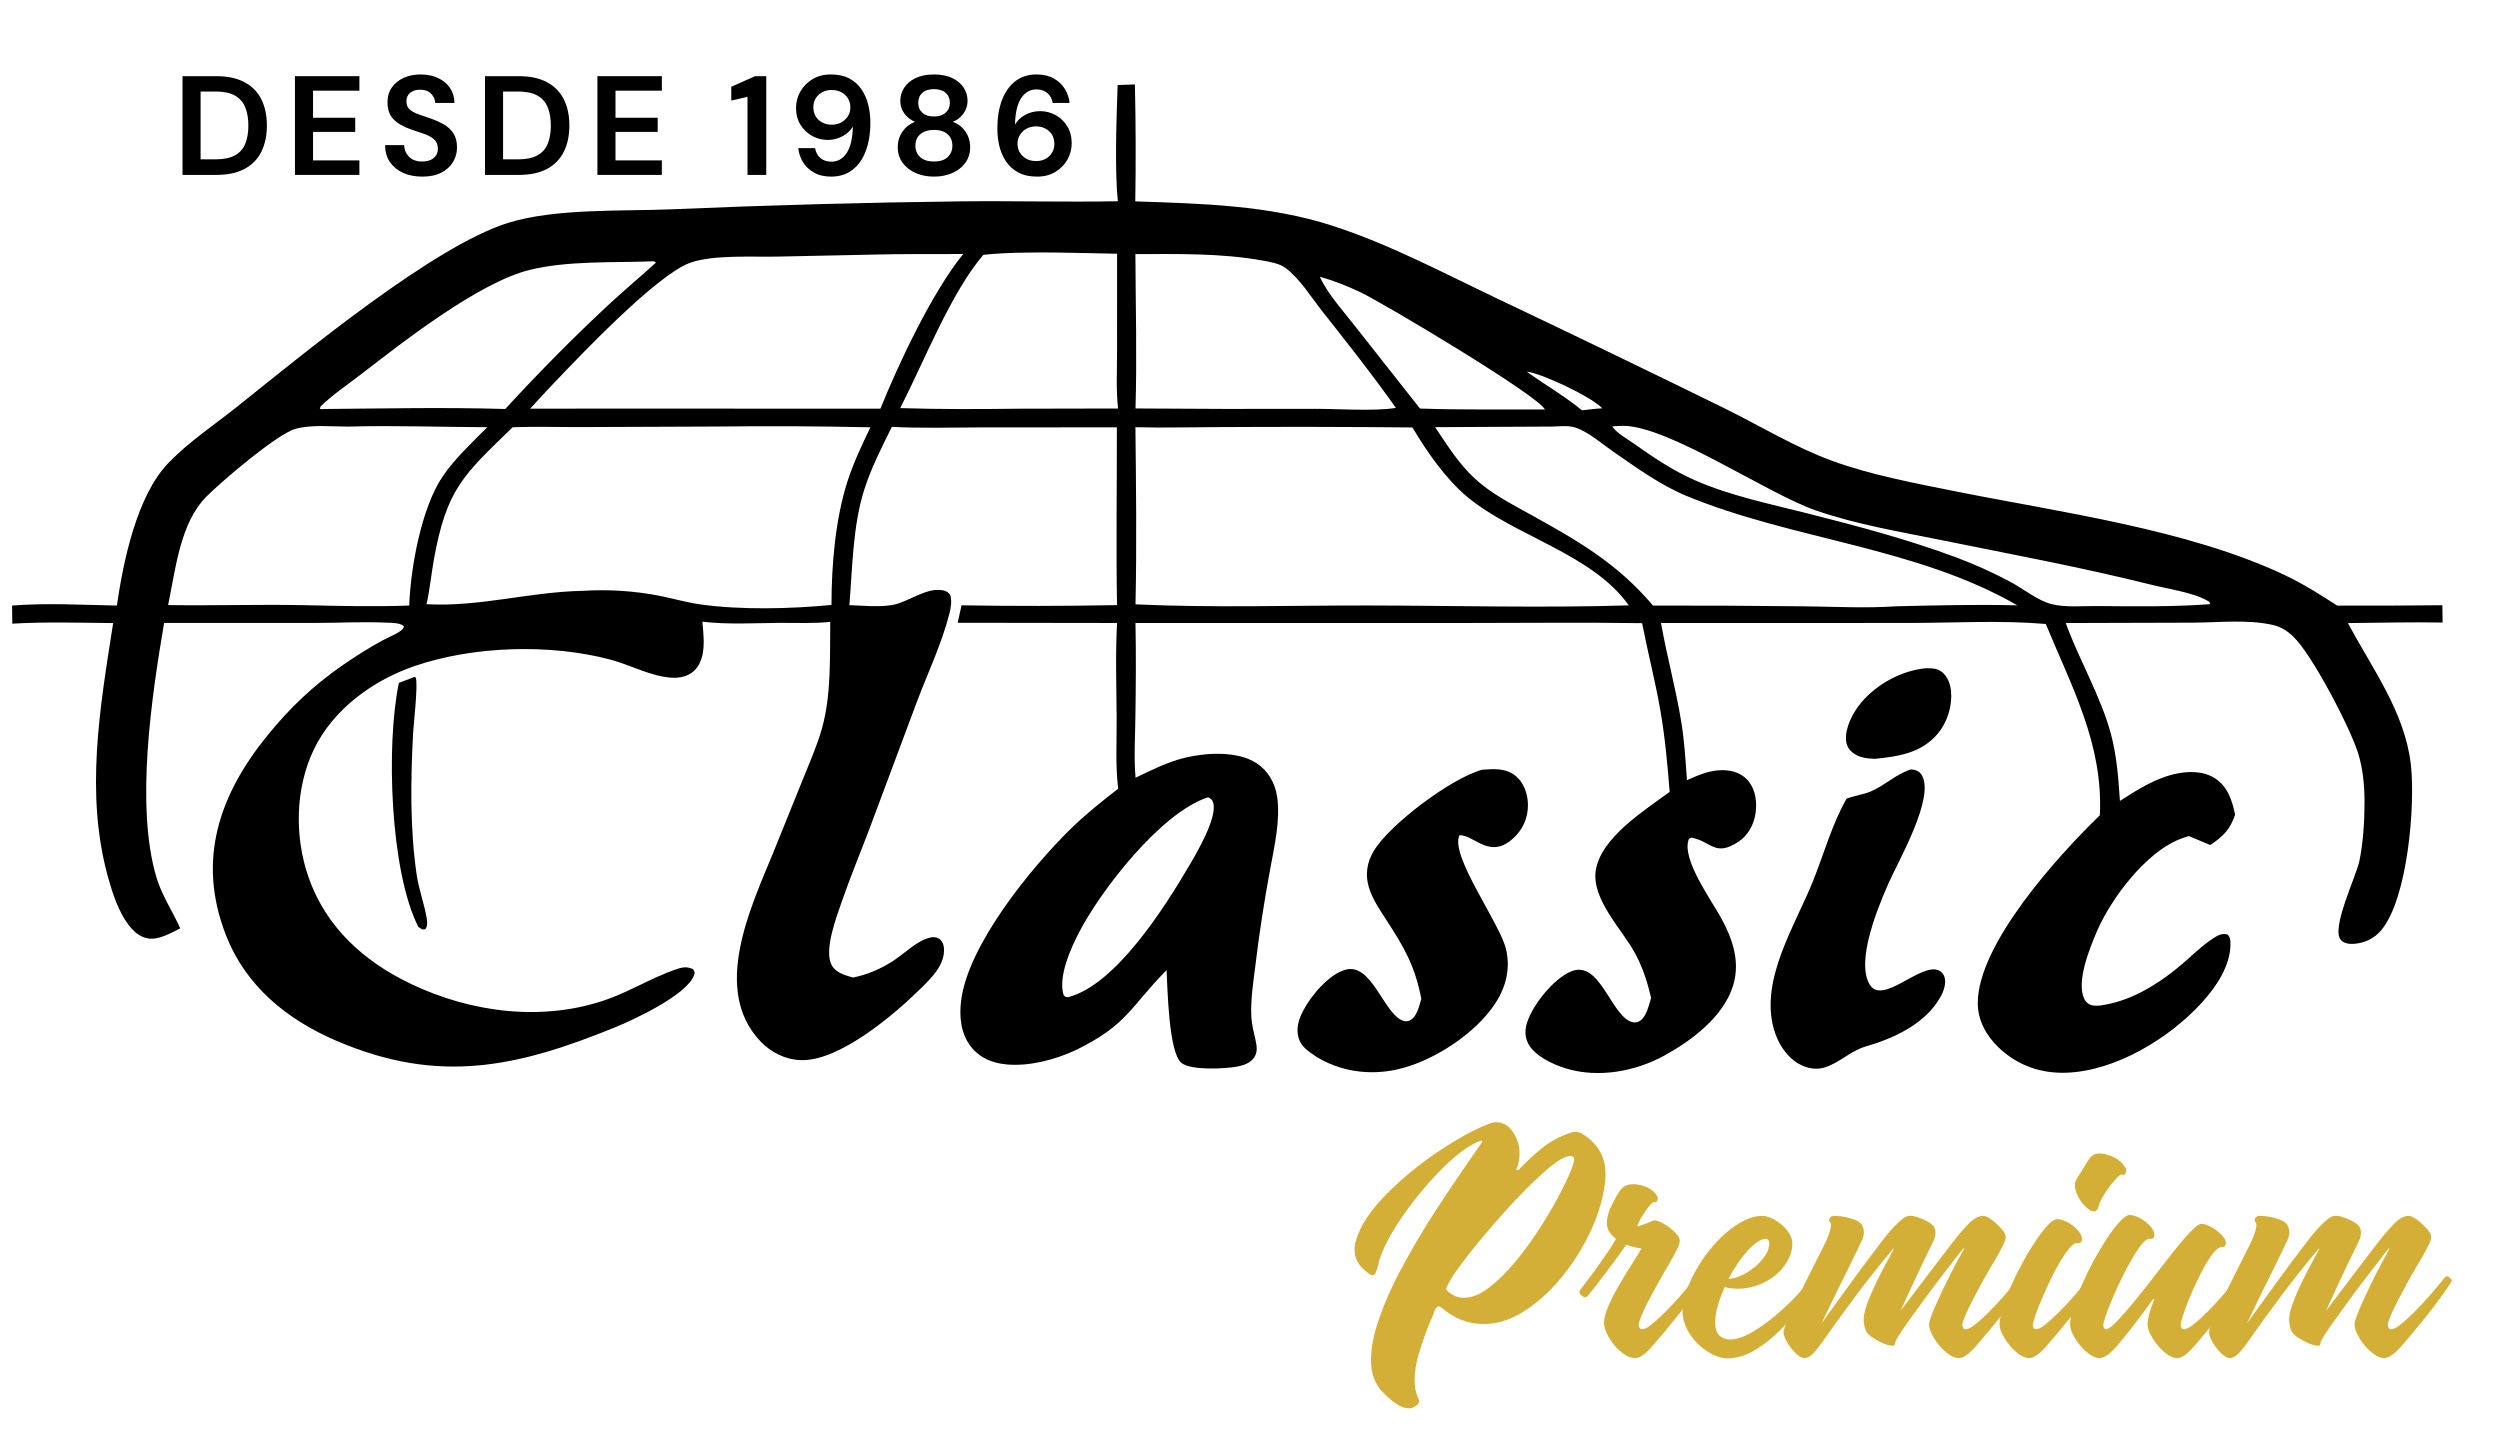 <svg xmlns="http://www.w3.org/2000/svg" xmlns:xlink="http://www.w3.org/1999/xlink" width="700" zoomAndPan="magnify" viewBox="0 0 525 300" height="400" preserveAspectRatio="xMidYMid meet"><path fill="#000000" d="M 234.703 17.848 L 238.332 17.734 C 238.516 25.918 238.539 34.105 238.41 42.293 C 252.383 42.762 266.422 43.07 279.844 47.418 C 291.641 51.238 302.758 57.133 313.922 62.465 C 329.988 70.094 346.008 77.828 361.977 85.664 C 369.441 89.324 376.988 93.961 384.797 96.789 C 392.938 99.742 401.703 101.383 410.172 103.086 C 432.375 107.555 459.387 111.105 479.812 120.773 C 483.684 122.609 487.227 124.852 490.812 127.176 C 498.176 127.203 505.539 127.176 512.898 127.098 L 512.945 130.734 C 506.332 130.617 499.688 130.785 493.074 130.848 C 498.152 140.418 504.957 149.41 506.266 160.438 C 507.258 168.777 505.656 188.578 500.113 195.281 C 498.656 197.043 496.703 198.004 494.434 198.195 C 493.43 198.281 492.289 198.18 491.574 197.375 C 489.457 195.008 494.777 184.121 495.473 180.793 C 496.277 176.914 496.551 172.375 496.551 168.398 C 496.555 165.051 496.227 161.562 495.258 158.344 C 493.664 153.051 485.625 137.602 481.648 133.742 C 480.367 132.496 479.035 131.637 477.281 131.238 C 471.977 130.035 465.973 130.734 460.559 130.758 L 433.805 130.836 C 436.637 138.648 441.148 146.148 443.297 154.152 C 444.527 158.73 444.867 163.488 445.184 168.199 C 448.68 165.941 452.375 163.586 456.473 162.594 C 459.301 161.91 462.602 161.812 465.137 163.441 C 467.848 165.188 468.738 168.098 469.375 171.07 C 468.344 174.195 466.816 175.672 464.156 177.461 L 459.664 175.57 C 458.977 175.773 458.297 176.008 457.625 176.273 C 450.523 179.129 443.281 188.734 440.336 195.621 C 438.871 199.039 435.992 206.055 437.668 209.707 C 437.969 210.359 438.488 210.871 439.191 211.07 C 440.418 211.418 442.102 210.996 443.332 210.719 C 448.848 209.465 454.164 205.977 458.391 202.328 C 460.449 200.555 462.465 198.551 464.746 197.066 C 465.801 196.379 466.531 195.965 467.797 196.234 C 468.281 196.77 468.375 197.234 468.395 197.934 C 468.535 202.652 465.414 207.234 462.363 210.582 C 455.535 218.062 444.258 224.918 433.918 225.273 C 428.512 225.457 423.602 223.707 419.68 219.941 C 417.102 217.465 415.348 214.316 415.336 210.668 C 415.305 198.273 432.309 179.578 440.965 171.211 C 441.719 156.402 435.094 144.266 429.609 131.031 C 420.172 130.23 410.465 130.805 400.992 130.82 L 348.812 130.836 C 350.039 137.754 351.91 144.57 353.051 151.492 C 353.723 155.574 353.977 159.715 354.254 163.836 C 357.031 162.602 359.641 161.453 362.789 161.797 C 364.547 161.988 366.164 162.723 367.262 164.145 C 368.719 166.031 369.008 168.609 368.645 170.902 C 368.273 173.234 367.074 175.461 365.066 176.773 C 360.133 180.004 359.414 176.723 355.227 175.902 C 354.727 176.141 354.727 176.004 354.578 176.449 C 353.227 180.551 359.379 189.047 361.32 192.559 C 363.781 197 365.512 201.844 363.961 206.934 C 361.957 213.512 355.266 218.512 349.512 221.672 C 343.402 225.02 335.656 226.438 328.879 224.383 C 326.109 223.543 322.223 221.738 320.879 219.066 C 320.176 217.668 320.227 216.133 320.707 214.672 C 321.938 210.926 326.207 205.59 329.883 204.016 C 335.969 201.41 338.32 213.324 342.645 214.598 C 343.383 214.816 343.777 214.754 344.438 214.348 C 345.73 213.555 346.312 210.953 346.734 209.574 C 345.98 206.324 345.027 203.32 343.457 200.363 C 340.723 195.207 334.172 188.895 335.113 182.777 C 336.172 175.91 345.422 170.129 350.629 166.297 C 350.168 160.539 349.66 154.773 348.66 149.082 C 347.59 142.977 346.027 136.953 344.844 130.867 C 332.402 130.676 319.941 130.828 307.5 130.828 L 238.449 130.828 C 238.59 137.441 238.527 144.086 238.43 150.699 C 238.371 154.91 238.109 159.125 238.465 163.324 C 241.883 161.684 245.316 159.949 249.031 159.078 C 253.457 158.039 259.918 157.688 263.875 160.266 C 266.297 161.844 267.77 164.445 268.191 167.273 C 268.918 172.141 267.637 177.59 266.766 182.391 C 265.504 189.105 264.465 195.859 263.645 202.645 C 263.199 206.227 262.59 209.98 262.785 213.59 C 262.875 215.246 263.297 216.738 263.648 218.344 C 263.934 219.637 264.156 220.938 263.352 222.098 C 262.574 223.219 261.18 223.723 259.891 223.969 C 257.375 224.449 249.977 224.859 248.047 223.164 C 245.391 220.836 245.184 207.387 244.98 203.73 C 237.223 211.574 236.816 215.199 225.859 220.551 C 221.543 222.539 216.148 223.98 211.363 223.527 C 208.387 223.25 205.793 222.203 203.906 219.805 C 201.746 217.059 201.418 213.477 201.836 210.121 C 203.289 198.453 216.457 182.277 224.891 174.02 C 228 170.977 231.379 168.293 234.816 165.633 C 234.223 160.773 234.52 155.598 234.496 150.699 C 234.461 144.09 234.211 137.43 234.586 130.828 L 201.113 130.781 L 201.922 127.117 C 212.805 127.297 223.691 127.281 234.574 127.074 C 234.359 114.648 234.559 102.176 234.543 89.742 L 206.219 89.754 C 199.922 89.762 193.57 89.965 187.285 89.641 C 185.16 93.961 182.922 98.293 181.473 102.895 C 179.07 110.531 179.027 119.145 178.367 127.082 C 181.246 127.18 184.383 127.512 187.234 127.078 C 190.625 126.559 194.48 123.273 197.992 123.969 C 198.691 124.109 199.156 124.375 199.57 124.961 C 199.906 126.309 199.719 127.496 199.383 128.832 C 197.805 135.055 194.852 141.309 192.562 147.336 L 182.625 173.938 C 180.676 179.098 178.543 184.207 176.746 189.422 C 175.676 192.531 172.961 199.586 174.664 202.695 C 175.555 204.316 177.473 204.797 179.113 205.285 C 182.113 204.688 184.848 203.516 187.426 201.875 C 189.816 200.352 192.691 197.406 195.445 196.863 C 196.117 196.73 196.867 196.809 197.402 197.277 C 198.09 197.879 198.273 198.816 198.246 199.688 C 198.141 202.895 195.586 205.375 193.449 207.488 C 187.832 213.059 176.34 222.82 168.277 222.629 C 164.98 222.551 161.941 221.043 159.688 218.672 C 149.422 207.863 157.605 190.68 162.305 179.238 L 168.617 163.621 C 170.043 160.082 171.629 156.52 172.648 152.84 C 174.59 145.805 174.262 137.855 174.352 130.594 C 170.828 130.969 167.152 130.777 163.609 130.805 C 158.309 130.848 152.766 131.184 147.504 130.551 C 147.723 133.363 148.207 136.602 146.938 139.238 C 145.832 141.535 143.66 142.441 141.199 142.324 C 136.781 142.117 132.383 139.621 128.129 138.5 C 115.52 135.18 99.578 135.629 87.215 139.82 C 78.445 142.793 70.051 148.82 65.938 157.332 C 61.988 165.492 61.816 175.703 64.785 184.203 C 68.469 194.758 76.453 201.934 86.348 206.648 C 99.074 212.707 114.289 214.648 127.746 209.777 C 132.547 208.039 136.914 205.328 141.707 203.652 C 143.141 203.148 144.152 202.859 145.559 203.535 C 145.863 204.086 145.98 204.176 145.746 204.812 C 144.207 208.957 133.191 214.102 129.137 215.754 C 108.57 224.129 92.133 227.789 70.664 218.574 C 60.305 214.129 51.66 207.141 47.465 196.422 C 41.305 180.684 45.965 167 56.168 154.438 C 60.844 148.684 65.703 144.039 71.809 139.797 C 74.613 137.852 77.469 136.031 80.477 134.41 C 81.555 133.828 83.887 132.918 84.621 132.039 C 84.73 131.906 84.758 131.723 84.828 131.562 C 84.777 131.508 84.73 131.441 84.672 131.395 C 83.914 130.781 82.168 130.801 81.203 130.758 C 76.273 130.527 71.223 130.812 66.273 130.816 L 34.465 130.82 C 31.875 146.086 28.406 169.023 32.805 184.098 C 33.922 187.926 36.223 191.336 37.855 194.957 C 35.875 195.934 33.375 197.434 31.102 197.074 C 29.363 196.797 28.008 195.574 26.984 194.215 C 24.867 191.395 23.652 187.66 22.715 184.305 C 17.797 166.727 21.008 148.48 23.762 130.848 C 16.793 130.777 9.52 130.559 2.586 130.969 L 2.539 127.168 C 9.816 126.594 17.25 127.027 24.543 127.168 C 25.898 117.84 28.727 104.152 35.309 97.281 C 39.562 92.84 45.055 89.188 49.875 85.344 C 63.617 74.379 91.121 51.578 106.844 46.758 C 116.66 43.75 130.414 44.379 140.855 43.961 C 161.16 43.086 181.477 42.527 201.805 42.285 C 212.785 42.164 223.762 42.469 234.742 42.262 C 234.059 35.484 234.473 24.855 234.703 17.848 Z M 107.66 89.723 C 97.184 99.852 93.758 102.766 91.098 117.613 C 90.551 120.68 90.262 123.855 89.566 126.883 C 100.734 127.5 111.156 124.289 122.441 124.074 C 125.125 123.906 127.809 123.91 130.492 124.082 C 133.176 124.258 135.84 124.602 138.477 125.113 C 141.336 125.688 144.188 126.516 147.074 126.926 C 155.57 128.121 166.043 127.867 174.609 127.039 C 174.625 118.621 175.41 109.008 178.004 100.988 C 179.258 97.105 181.027 93.406 182.789 89.734 C 172.105 89.5 161.418 89.445 150.734 89.57 L 121.223 89.691 C 116.715 89.699 112.16 89.551 107.66 89.723 Z M 238.457 126.914 C 254.645 127.66 271.043 127.133 287.254 127.152 C 305.531 127.176 323.773 127.688 342.055 127.129 C 334.258 116.195 318.008 112.625 308.008 104.246 C 303.582 100.535 299.562 94.75 296.617 89.766 C 283.035 89.633 269.449 89.609 255.867 89.691 C 250.07 89.703 244.23 89.875 238.438 89.715 C 238.57 102.086 238.727 114.543 238.457 126.914 Z M 131.727 85.805 L 184.887 85.824 C 188.789 76.156 195.793 61.332 202.266 53.344 C 195.695 53.367 189.113 53.305 182.547 53.484 L 163.223 53.887 C 157.988 53.992 149.773 53.473 144.977 55.164 C 137.996 57.629 122.059 74.434 116.238 80.531 C 114.586 82.277 112.949 84.039 111.332 85.82 Z M 398.129 127.324 C 406.613 127.121 415.168 126.906 423.645 127.121 C 402.344 114.84 376.676 113.406 354.242 104.176 C 348.691 101.891 343.547 98.141 338.629 94.734 C 336.293 93.117 333.516 90.656 330.809 89.785 C 329.363 89.316 327.523 89.527 326.012 89.578 L 301.375 89.707 C 303.887 93.445 306.344 97.383 309.672 100.457 C 313.039 103.574 317.184 105.711 321.168 107.918 C 331.281 113.516 339.508 118.184 347.137 127.168 C 357.652 127.156 368.168 127.207 378.684 127.324 C 385.125 127.391 391.711 127.758 398.129 127.324 Z M 67.992 85.891 C 80.691 85.789 93.41 85.504 106.105 85.891 C 113.152 78.223 120.391 70.875 128.031 63.789 C 131.211 60.84 134.539 58.074 137.746 55.156 C 137.281 54.785 137.305 54.879 136.75 54.887 C 128.527 55.199 119.34 54.719 111.324 56.66 C 100.508 59.277 84.406 71.984 75.551 78.805 C 72.805 80.922 69.812 82.922 67.328 85.34 L 67.164 85.84 C 67.77 85.965 67.492 85.969 67.992 85.891 Z M 338.582 89.543 C 339.398 90.902 341.785 92.211 343.117 93.156 C 347.16 96.027 351.27 98.789 355.824 100.805 C 363.297 104.109 371.629 105.801 379.527 107.801 C 390.062 110.469 400.574 113.258 410.77 117.043 C 414.602 118.465 418.414 120.199 422.027 122.102 C 424.715 123.52 427.887 126.109 430.77 126.852 C 433.703 127.609 437.336 127.242 440.379 127.27 C 448.293 127.336 456.223 127.453 464.121 126.879 C 463.973 126.285 464.133 126.496 463.555 126.152 C 460.715 124.457 455.113 123.629 451.75 122.789 C 437.145 119.137 422.348 116.398 407.598 113.406 C 398.844 111.633 389.809 110.129 381.348 107.199 C 370.938 103.594 350.445 89.441 340.836 89.426 C 340.086 89.426 339.332 89.484 338.582 89.543 Z M 224.344 209.398 C 234.293 206.812 244.539 190.605 249.625 181.973 C 251.25 179.215 255.617 171.855 254.793 168.66 C 254.602 167.918 254.312 167.781 253.707 167.426 C 243.832 170.586 231.215 186.91 226.633 195.742 C 224.879 199.121 222.152 205.113 223.359 208.965 C 223.812 209.391 223.648 209.391 224.344 209.398 Z M 213.871 85.828 L 234.793 85.785 C 234.352 81.875 234.586 77.766 234.582 73.832 L 234.586 53.285 C 226.535 53.141 218.387 52.812 210.344 53.203 C 209.066 53.305 207.766 53.355 206.496 53.527 C 199.684 61.48 194.004 76.027 189.043 85.703 C 197.336 85.965 205.578 85.934 213.871 85.828 Z M 298.199 85.793 C 306.941 86.105 315.672 85.941 324.414 85.996 C 323.445 83.309 290.453 63.602 285.613 61.332 C 282.875 60.051 280.086 58.922 277.168 58.121 C 278.848 61.785 282.066 65.289 284.547 68.48 Z M 332.219 86.168 C 333.633 86.016 335.062 85.812 336.484 85.75 C 334.242 83.363 323.977 78.465 320.598 78.031 C 324.469 80.816 328.496 83.121 332.219 86.168 Z M 64.289 127.094 C 71.547 127.266 78.676 127.422 85.938 127.164 C 86.215 119.238 88.5 106.676 92.906 100.133 C 95.48 96.309 99.09 92.98 102.332 89.715 C 92.621 89.684 82.855 89.312 73.152 89.586 C 69.664 89.59 65.387 89.121 62.035 90.062 C 58.164 91.156 46.582 101.039 43.371 104.262 C 37.785 109.867 36.875 119.586 35.305 127.066 C 44.961 127.219 54.637 126.883 64.289 127.094 Z M 238.434 53.359 C 238.48 64.129 238.777 75.016 238.457 85.777 C 251.059 85.879 263.66 85.906 276.262 85.855 C 281.098 85.852 288.543 86.395 293.137 85.66 C 288.27 78.73 283.012 72.133 277.77 65.484 C 275.465 62.566 272.895 58.402 269.891 56.227 C 268.629 55.309 266.617 54.98 265.094 54.707 C 256.379 53.137 247.258 53.348 238.434 53.359 Z M 238.434 53.359 " fill-opacity="1" fill-rule="nonzero"></path><path fill="#000000" d="M 311.293 161.641 C 313.762 161.461 316.305 161.277 318.328 162.977 C 319.859 164.258 320.641 166.242 320.824 168.191 C 321.07 170.746 320.277 173.363 318.539 175.273 C 313.156 181.188 309.629 175.211 306.492 175.41 C 304.395 179.609 315.027 193.938 316.27 199.332 C 317.203 203.391 316.297 207.148 314.078 210.598 C 309.906 217.09 300.812 222.973 293.328 224.602 C 287.449 225.883 281.277 225.012 276.195 221.762 C 274.719 220.75 273.254 219.801 272.715 217.996 C 272.105 215.953 272.734 214.047 273.684 212.223 C 275.316 209.078 279.098 204.547 282.621 203.625 C 287.918 202.238 290.449 212.238 294.219 214.18 C 294.836 214.496 295.496 214.59 296.133 214.25 C 297.59 213.48 298.043 211.188 298.477 209.754 C 297.148 202.891 294.957 199.086 291.203 193.297 C 289.758 191.066 288.168 188.777 287.422 186.199 C 286.66 183.57 287.102 180.992 288.508 178.668 C 291.895 173.07 304.883 163.32 311.293 161.641 Z M 311.293 161.641 " fill-opacity="1" fill-rule="nonzero"></path><path fill="#000000" d="M 401.254 161.578 C 401.566 161.609 401.848 161.625 402.16 161.707 C 402.758 161.863 403.227 162.203 403.551 162.734 C 406.434 167.441 398.605 180.891 396.57 185.523 C 394.945 189.223 393.434 193.035 392.465 196.961 C 391.773 199.75 391.023 204.309 392.699 206.855 C 395.441 211.027 403.203 202.27 407.031 203.742 C 407.695 203.996 408.121 204.496 408.336 205.156 C 408.785 206.512 408.129 208.254 407.465 209.426 C 404.25 215.07 397.648 218.082 391.695 219.789 C 388.523 220.766 386.266 223.195 383.211 224.156 C 381.332 224.75 379.34 224.332 377.664 223.359 C 375.031 221.832 373.281 218.891 372.484 216.023 C 369.582 205.574 377.055 194.242 380.785 184.895 C 383.07 179.16 384.723 173.102 387.781 167.711 C 389.508 167.066 391.441 166.852 393.117 166.09 C 395.969 164.793 398.211 162.57 401.254 161.578 Z M 401.254 161.578 " fill-opacity="1" fill-rule="nonzero"></path><path fill="#000000" d="M 404.52 140.32 C 405.734 140.34 406.801 140.32 407.801 141.113 C 409.004 142.066 409.582 143.66 409.719 145.145 C 410.004 148.254 408.945 151.672 406.938 154.059 C 403.508 158.141 398.707 158.844 393.738 159.359 C 392.051 159.266 390.594 159.18 389.188 158.145 C 388.305 157.5 387.777 156.629 387.676 155.535 C 387.418 152.824 389.137 149.602 390.816 147.586 C 394.125 143.633 399.387 140.773 404.52 140.32 Z M 404.52 140.32 " fill-opacity="1" fill-rule="nonzero"></path><path fill="#000000" d="M 87.016 142.164 L 87.277 142.238 C 87.875 143.152 86.844 152.238 86.754 153.918 C 86.23 163.742 86.074 174.074 87.52 183.824 C 87.973 186.871 89.105 189.812 89.613 192.859 C 89.746 193.676 89.812 194.434 89.32 195.141 C 88.516 195.289 88.5 195.062 87.844 194.637 C 81.914 182.93 81.043 156.398 83.762 143.406 Z M 87.016 142.164 " fill-opacity="1" fill-rule="nonzero"></path><path fill="#d4af37" d="M 331.848 270.871 C 331.922 270.758 332.238 270.34 332.801 269.621 C 333.363 268.902 334.023 268.023 334.785 266.98 C 335.543 265.93 336.34 264.805 337.176 263.605 C 338.008 262.398 338.738 261.246 339.363 260.152 C 338.777 259.727 338.301 259.215 337.926 258.621 C 337.559 258.02 337.398 257.324 337.441 256.543 C 337.441 256.23 337.512 255.777 337.66 255.184 C 337.816 254.582 337.973 254.121 338.129 253.809 C 338.824 252.301 339.492 251.07 340.129 250.121 C 340.773 249.164 341.738 248.684 343.02 248.684 C 343.602 248.684 344.305 248.805 345.129 249.043 C 345.43 249.117 345.754 249.254 346.098 249.449 C 346.449 249.637 346.785 249.863 347.098 250.121 C 347.41 250.371 347.66 250.633 347.848 250.902 C 348.043 251.176 348.145 251.465 348.145 251.777 C 348.113 251.965 348.035 252.137 347.91 252.293 C 347.793 252.449 347.645 252.508 347.457 252.465 C 347.258 252.434 347.09 252.488 346.957 252.621 C 346.82 252.758 346.711 252.863 346.629 252.934 C 346.355 253.207 345.91 253.801 345.285 254.715 C 344.668 255.621 344.168 256.582 343.785 257.59 C 344.324 257.434 344.898 257.242 345.504 257.012 C 346.105 256.785 346.738 256.535 347.395 256.262 C 347.863 256.293 348.395 256.465 348.988 256.777 C 349.59 257.09 350.176 257.461 350.738 257.887 C 351.301 258.316 351.773 258.773 352.16 259.262 C 352.555 259.742 352.754 260.16 352.754 260.512 C 352.754 260.898 352.605 261.414 352.316 262.059 C 352.023 262.695 351.68 263.363 351.285 264.059 C 350.898 264.758 350.512 265.43 350.129 266.074 C 349.742 266.711 349.449 267.207 349.254 267.559 C 348.637 268.684 348.02 269.809 347.395 270.934 C 346.77 272.059 346.211 273.105 345.723 274.074 C 345.242 275.043 344.855 275.898 344.566 276.637 C 344.273 277.379 344.129 277.918 344.129 278.262 C 344.129 278.461 344.184 278.66 344.301 278.855 C 344.426 279.043 344.602 279.137 344.832 279.137 C 345.258 279.137 345.809 278.887 346.488 278.387 C 347.164 277.879 347.898 277.246 348.691 276.496 C 349.492 275.738 350.309 274.914 351.145 274.027 C 351.977 273.133 352.73 272.289 353.41 271.496 C 354.098 270.695 354.668 270.012 355.129 269.449 C 355.598 268.887 355.871 268.551 355.957 268.434 C 356.145 268.238 356.293 268.113 356.41 268.059 C 356.535 267.996 356.691 268.004 356.879 268.074 C 357.074 268.191 357.262 268.355 357.441 268.574 C 357.617 268.785 357.605 269.027 357.41 269.309 C 355.816 271.715 354.176 273.977 352.488 276.09 C 350.801 278.207 348.965 280.41 346.988 282.699 C 346.445 283.316 345.977 283.789 345.582 284.121 C 345.195 284.457 344.855 284.699 344.566 284.855 C 344.273 285.012 344.027 285.113 343.832 285.152 C 343.645 285.184 343.492 285.199 343.379 285.199 C 342.637 285.199 341.879 284.941 341.098 284.418 C 340.324 283.887 339.617 283.238 338.973 282.465 C 338.336 281.684 337.82 280.867 337.426 280.012 C 337.039 279.16 336.848 278.426 336.848 277.809 C 336.848 276.871 337.137 275.727 337.723 274.371 C 338.305 273.008 339.012 271.602 339.848 270.152 C 340.68 268.695 341.543 267.27 342.441 265.871 C 343.336 264.465 344.09 263.242 344.707 262.199 C 344.207 262.117 343.684 262.02 343.145 261.902 C 342.602 261.789 342.059 261.617 341.52 261.387 C 340.934 262.242 340.285 263.152 339.566 264.121 C 338.848 265.09 338.129 266.059 337.41 267.027 C 336.691 267.996 335.98 268.93 335.285 269.824 C 334.586 270.723 333.945 271.52 333.363 272.215 C 333.168 272.414 332.965 272.48 332.754 272.418 C 332.535 272.355 332.328 272.23 332.129 272.043 C 331.629 271.648 331.535 271.258 331.848 270.871 Z M 331.848 270.871 " fill-opacity="1" fill-rule="nonzero"></path><path fill="#d4af37" d="M 353.332 275.418 C 353.332 274.211 353.578 272.883 354.066 271.434 C 354.547 269.977 355.191 268.504 356.004 267.012 C 356.824 265.512 357.789 264.066 358.895 262.668 C 359.996 261.262 361.168 260.02 362.41 258.934 C 363.66 257.852 364.941 256.98 366.254 256.324 C 367.574 255.66 368.855 255.324 370.098 255.324 C 370.68 255.324 371.34 255.504 372.082 255.855 C 372.82 256.199 373.508 256.645 374.145 257.184 C 374.789 257.727 375.324 258.352 375.754 259.059 C 376.18 259.758 376.395 260.434 376.395 261.09 C 376.395 262.371 376.059 263.598 375.395 264.762 C 374.738 265.93 373.871 266.949 372.801 267.824 C 371.738 268.691 370.52 269.379 369.145 269.887 C 367.77 270.387 366.363 270.637 364.926 270.637 C 364.027 270.637 363.117 270.523 362.191 270.293 C 361.566 271.648 361.066 273.008 360.691 274.371 C 360.324 275.727 360.164 276.949 360.207 278.043 C 360.246 279.168 360.555 279.992 361.129 280.512 C 361.711 281.035 362.473 281.293 363.41 281.293 C 364.262 281.293 365.211 281.066 366.254 280.605 C 367.305 280.137 368.383 279.535 369.488 278.793 C 370.602 278.055 371.711 277.223 372.816 276.293 C 373.918 275.355 374.957 274.414 375.926 273.465 C 376.895 272.52 377.762 271.598 378.535 270.699 C 379.316 269.805 379.941 269.051 380.41 268.434 C 380.68 268.039 380.992 267.918 381.348 268.074 C 381.535 268.191 381.715 268.355 381.895 268.574 C 382.07 268.785 382.059 269.027 381.863 269.309 C 380.895 270.738 379.711 272.371 378.316 274.215 C 376.918 276.059 375.395 277.801 373.738 279.434 C 372.09 281.07 370.348 282.441 368.504 283.543 C 366.66 284.648 364.785 285.219 362.879 285.262 C 361.836 285.262 360.754 284.98 359.629 284.418 C 358.504 283.855 357.473 283.117 356.535 282.199 C 355.605 281.285 354.844 280.238 354.238 279.059 C 353.637 277.871 353.332 276.66 353.332 275.418 Z M 363.004 268.543 C 363.773 268.543 364.652 268.32 365.645 267.871 C 366.633 267.426 367.566 266.84 368.441 266.121 C 369.316 265.402 370.055 264.602 370.66 263.715 C 371.262 262.82 371.566 261.91 371.566 260.98 C 371.566 260.785 371.496 260.598 371.363 260.418 C 371.227 260.242 371.059 260.152 370.863 260.152 C 370.277 260.152 369.648 260.387 368.973 260.855 C 368.293 261.324 367.613 261.949 366.926 262.73 C 366.246 263.504 365.57 264.383 364.895 265.371 C 364.215 266.363 363.586 267.418 363.004 268.543 Z M 363.004 268.543 " fill-opacity="1" fill-rule="nonzero"></path><path fill="#d4af37" d="M 374.543 279.777 C 374.543 279.434 374.711 278.848 375.043 278.012 C 375.367 277.18 375.793 276.199 376.324 275.074 C 376.848 273.941 377.43 272.727 378.074 271.434 C 378.711 270.133 379.355 268.84 380.012 267.559 C 381.02 265.539 381.98 263.637 382.887 261.855 C 383.801 260.066 384.34 258.629 384.496 257.543 C 384.496 257.461 384.496 257.324 384.496 257.137 C 384.496 256.941 384.418 256.762 384.262 256.605 C 384.062 256.41 384.062 256.137 384.262 255.793 C 384.457 255.48 384.77 255.324 385.199 255.324 C 385.625 255.324 386.145 255.367 386.762 255.449 C 387.387 255.523 388.184 255.715 389.152 256.027 C 390.078 256.301 390.699 256.715 391.012 257.277 C 391.324 257.84 391.457 258.395 391.418 258.934 C 391.387 259.402 391.293 259.824 391.137 260.199 C 390.98 260.566 390.746 261.055 390.434 261.668 C 390.234 262.098 389.91 262.77 389.465 263.684 C 389.027 264.59 388.527 265.613 387.965 266.746 C 387.402 267.871 386.816 269.043 386.215 270.262 C 385.609 271.48 385.051 272.629 384.543 273.699 C 384.043 274.762 383.605 275.676 383.23 276.434 C 382.863 277.195 382.625 277.691 382.512 277.918 C 384.418 275.285 386.441 272.48 388.59 269.512 C 390.746 266.535 392.855 263.707 394.918 261.027 C 395.145 260.715 395.512 260.242 396.012 259.605 C 396.52 258.961 397.078 258.32 397.684 257.684 C 398.285 257.039 398.879 256.488 399.465 256.027 C 400.047 255.559 400.551 255.324 400.98 255.324 C 401.48 255.285 402.059 255.383 402.715 255.621 C 403.379 255.852 403.871 256.043 404.184 256.199 C 405.223 256.699 405.871 257.176 406.121 257.621 C 406.379 258.07 406.488 258.508 406.449 258.934 C 406.449 259.363 406.371 259.773 406.215 260.168 C 406.059 260.555 405.824 261.055 405.512 261.668 C 405.324 262.098 405.031 262.699 404.637 263.48 C 404.25 264.254 403.832 265.117 403.387 266.074 C 402.938 267.023 402.48 267.992 402.012 268.98 C 401.551 269.973 401.121 270.902 400.715 271.777 C 400.309 272.652 399.957 273.414 399.668 274.059 C 399.375 274.695 399.188 275.105 399.105 275.293 C 401.012 272.773 402.844 270.352 404.605 268.027 C 406.375 265.695 408.156 263.363 409.949 261.027 C 411.262 259.32 412.441 257.945 413.496 256.902 C 414.547 255.852 415.559 255.324 416.527 255.324 C 416.715 255.324 416.922 255.383 417.152 255.496 C 417.391 255.613 417.637 255.746 417.887 255.902 C 418.145 256.059 418.371 256.215 418.559 256.371 C 418.754 256.527 418.91 256.664 419.027 256.777 C 419.84 257.52 420.41 258.121 420.746 258.59 C 421.078 259.051 421.223 259.492 421.184 259.918 C 421.184 260.199 421.035 260.652 420.746 261.277 C 420.453 261.895 420.121 262.539 419.746 263.215 C 419.379 263.895 419.012 264.535 418.637 265.137 C 418.27 265.742 418.012 266.18 417.855 266.449 C 417.199 267.574 416.531 268.762 415.855 270.012 C 415.176 271.254 414.559 272.426 413.996 273.527 C 413.434 274.633 412.973 275.613 412.621 276.465 C 412.266 277.32 412.09 277.918 412.09 278.262 C 412.09 278.461 412.145 278.66 412.262 278.855 C 412.387 279.043 412.562 279.137 412.793 279.137 C 413.219 279.137 413.77 278.887 414.449 278.387 C 415.137 277.879 415.875 277.246 416.668 276.496 C 417.457 275.738 418.27 274.914 419.105 274.027 C 419.949 273.133 420.707 272.289 421.387 271.496 C 422.062 270.695 422.637 270.012 423.105 269.449 C 423.574 268.887 423.844 268.551 423.918 268.434 C 424.188 268.039 424.48 267.918 424.793 268.074 C 424.988 268.191 425.184 268.355 425.371 268.574 C 425.566 268.785 425.566 269.027 425.371 269.309 C 423.777 271.715 422.137 273.977 420.449 276.09 C 418.762 278.207 416.926 280.41 414.949 282.699 C 414.406 283.316 413.934 283.789 413.527 284.121 C 413.121 284.457 412.777 284.699 412.496 284.855 C 412.223 285.012 411.988 285.113 411.793 285.152 C 411.605 285.184 411.453 285.199 411.34 285.199 C 410.715 285.199 410.031 284.949 409.293 284.449 C 408.562 283.941 407.887 283.316 407.262 282.574 C 406.645 281.836 406.129 281.059 405.715 280.246 C 405.309 279.434 405.105 278.738 405.105 278.152 C 405.105 277.77 405.25 277.191 405.543 276.418 C 405.832 275.637 406.203 274.742 406.652 273.73 C 407.098 272.723 407.594 271.652 408.137 270.527 C 408.676 269.402 409.219 268.309 409.762 267.246 C 410.312 266.176 410.828 265.199 411.309 264.324 C 411.797 263.449 412.176 262.762 412.449 262.262 L 412.324 262.137 C 411.863 262.68 411.199 263.523 410.324 264.668 C 409.449 265.816 408.473 267.082 407.402 268.465 C 406.34 269.84 405.254 271.289 404.152 272.809 C 403.047 274.32 402.035 275.715 401.121 276.996 C 400.203 278.27 399.441 279.371 398.84 280.309 C 398.246 281.238 397.949 281.82 397.949 282.059 C 397.949 282.371 397.84 282.551 397.621 282.59 C 397.41 282.621 397.23 282.617 397.074 282.574 C 396.605 282.504 396.125 282.371 395.637 282.184 C 395.156 281.988 394.512 281.652 393.699 281.184 C 392.605 280.559 391.941 279.883 391.715 279.152 C 391.484 278.414 391.371 277.73 391.371 277.105 C 391.371 276.211 391.621 275.086 392.121 273.73 C 392.629 272.367 393.223 270.977 393.902 269.559 C 394.578 268.145 395.277 266.777 395.996 265.465 C 396.715 264.145 397.285 263.074 397.715 262.262 L 397.59 262.199 C 394.797 265.535 392.156 268.863 389.668 272.184 C 387.188 275.508 384.859 278.723 382.684 281.824 C 382.496 282.098 382.254 282.426 381.965 282.809 C 381.672 283.195 381.371 283.566 381.059 283.918 C 380.746 284.273 380.402 284.574 380.027 284.824 C 379.664 285.074 379.309 285.199 378.965 285.199 C 378.539 285.199 378.074 284.996 377.574 284.59 C 377.066 284.184 376.586 283.691 376.137 283.105 C 375.691 282.523 375.316 281.926 375.012 281.309 C 374.699 280.684 374.543 280.176 374.543 279.777 Z M 374.543 279.777 " fill-opacity="1" fill-rule="nonzero"></path><path fill="#d4af37" d="M 419.914 278.152 C 419.914 277.258 420.141 276.098 420.586 274.668 C 421.023 273.23 421.602 271.695 422.32 270.059 C 423.039 268.426 423.852 266.773 424.758 265.105 C 425.672 263.441 426.578 261.941 427.477 260.605 C 428.371 259.262 429.215 258.164 430.008 257.309 C 430.809 256.457 431.48 256.027 432.023 256.027 C 432.449 256.027 432.891 256.117 433.352 256.293 C 433.82 256.461 434.277 256.691 434.727 256.98 C 435.172 257.273 435.578 257.598 435.945 257.949 C 436.32 258.293 436.602 258.621 436.789 258.934 C 437.141 259.477 437.277 259.98 437.195 260.449 C 437.121 260.918 436.773 261.113 436.148 261.027 C 435.688 261.027 435.148 261.418 434.523 262.199 C 433.898 262.973 433.234 263.941 432.539 265.105 C 431.84 266.273 431.164 267.555 430.508 268.949 C 429.852 270.348 429.246 271.684 428.695 272.965 C 428.152 274.246 427.715 275.379 427.383 276.355 C 427.059 277.324 426.898 277.961 426.898 278.262 C 426.898 278.461 426.945 278.66 427.039 278.855 C 427.133 279.043 427.297 279.137 427.539 279.137 C 427.965 279.137 428.516 278.887 429.195 278.387 C 429.871 277.879 430.605 277.246 431.398 276.496 C 432.199 275.738 433.016 274.914 433.852 274.027 C 434.684 273.133 435.438 272.289 436.117 271.496 C 436.805 270.695 437.375 270.012 437.836 269.449 C 438.305 268.887 438.578 268.551 438.664 268.434 C 438.965 268.039 439.273 267.918 439.586 268.074 C 439.781 268.191 439.965 268.355 440.133 268.574 C 440.309 268.785 440.324 269.027 440.18 269.309 C 438.543 271.746 436.891 274.02 435.227 276.121 C 433.559 278.215 431.73 280.41 429.742 282.699 C 429.199 283.316 428.727 283.789 428.32 284.121 C 427.914 284.457 427.562 284.699 427.273 284.855 C 426.98 285.012 426.734 285.113 426.539 285.152 C 426.352 285.184 426.199 285.199 426.086 285.199 C 425.461 285.199 424.789 284.949 424.07 284.449 C 423.352 283.941 422.688 283.316 422.07 282.574 C 421.445 281.836 420.93 281.059 420.523 280.246 C 420.117 279.434 419.914 278.738 419.914 278.152 Z M 436.102 247.574 C 436.445 247.035 436.84 246.398 437.289 245.668 C 437.734 244.93 438.195 244.191 438.664 243.449 C 439.203 242.629 439.961 242.215 440.93 242.215 C 441.398 242.215 441.871 242.293 442.352 242.449 C 442.84 242.605 443.336 242.785 443.836 242.98 C 444.105 243.098 444.406 243.273 444.742 243.512 C 445.074 243.742 445.375 244.004 445.648 244.293 C 445.918 244.586 446.141 244.887 446.32 245.199 C 446.496 245.504 446.543 245.789 446.461 246.059 C 446.418 246.258 446.34 246.434 446.227 246.59 C 446.109 246.746 445.953 246.785 445.758 246.699 C 445.527 246.629 445.336 246.648 445.18 246.762 C 445.023 246.879 444.906 246.977 444.836 247.059 C 444.68 247.215 444.387 247.527 443.961 247.996 C 443.531 248.457 443.105 248.996 442.68 249.621 C 442.25 250.238 441.84 250.887 441.445 251.574 C 441.059 252.254 440.809 252.863 440.695 253.402 C 440.539 254.059 440.211 254.387 439.711 254.387 C 439.281 254.387 438.789 254.137 438.227 253.637 C 437.664 253.137 437.156 252.539 436.711 251.84 C 436.262 251.133 435.961 250.395 435.805 249.621 C 435.648 248.84 435.746 248.16 436.102 247.574 Z M 436.102 247.574 " fill-opacity="1" fill-rule="nonzero"></path><path fill="#d4af37" d="M 447.223 255.152 C 447.648 255.152 448.09 255.242 448.551 255.418 C 449.02 255.586 449.477 255.816 449.926 256.105 C 450.371 256.398 450.777 256.723 451.145 257.074 C 451.52 257.418 451.801 257.746 451.988 258.059 C 452.34 258.602 452.477 259.105 452.395 259.574 C 452.32 260.043 451.973 260.238 451.348 260.152 C 450.887 260.152 450.336 260.566 449.691 261.387 C 449.055 262.199 448.379 263.227 447.66 264.465 C 446.941 265.707 446.223 267.066 445.504 268.543 C 444.785 270.023 444.145 271.434 443.582 272.777 C 443.02 274.113 442.559 275.285 442.207 276.293 C 441.863 277.305 441.691 277.961 441.691 278.262 C 441.691 278.461 441.738 278.66 441.832 278.855 C 441.926 279.043 442.09 279.137 442.332 279.137 C 442.832 279.066 443.605 278.477 444.66 277.371 C 445.711 276.258 446.895 274.898 448.207 273.293 C 449.527 271.68 450.91 269.941 452.348 268.074 C 453.785 266.211 455.145 264.465 456.426 262.84 C 457.777 261.133 458.977 259.738 460.02 258.652 C 461.07 257.559 461.809 257.012 462.238 257.012 C 462.664 257.012 463.113 257.113 463.582 257.309 C 464.051 257.496 464.508 257.738 464.957 258.027 C 465.402 258.32 465.801 258.633 466.145 258.965 C 466.496 259.301 466.789 259.617 467.02 259.918 C 467.402 260.473 467.527 260.949 467.395 261.355 C 467.258 261.762 466.961 261.945 466.504 261.902 C 466.035 261.902 465.496 262.273 464.895 263.012 C 464.289 263.754 463.676 264.676 463.051 265.777 C 462.434 266.883 461.816 268.098 461.191 269.418 C 460.574 270.742 460.023 272.008 459.535 273.215 C 459.055 274.414 458.668 275.48 458.379 276.418 C 458.086 277.348 457.941 277.961 457.941 278.262 C 457.941 278.461 457.996 278.66 458.113 278.855 C 458.227 279.043 458.398 279.137 458.629 279.137 C 459.055 279.137 459.605 278.887 460.285 278.387 C 460.973 277.879 461.711 277.246 462.504 276.496 C 463.305 275.738 464.121 274.914 464.957 274.027 C 465.789 273.133 466.543 272.289 467.223 271.496 C 467.898 270.695 468.473 270.012 468.941 269.449 C 469.41 268.887 469.68 268.551 469.754 268.434 C 470.023 268.039 470.336 267.918 470.691 268.074 C 470.879 268.191 471.059 268.355 471.238 268.574 C 471.414 268.785 471.402 269.027 471.207 269.309 C 469.621 271.715 467.98 273.977 466.285 276.09 C 464.598 278.207 462.762 280.41 460.785 282.699 C 460.242 283.316 459.777 283.789 459.395 284.121 C 459.008 284.457 458.668 284.699 458.379 284.855 C 458.086 285.012 457.84 285.113 457.645 285.152 C 457.445 285.184 457.289 285.199 457.176 285.199 C 456.559 285.199 455.895 284.949 455.176 284.449 C 454.457 283.941 453.785 283.316 453.16 282.574 C 452.535 281.836 452.02 281.07 451.613 280.277 C 451.207 279.488 451.004 278.777 451.004 278.152 C 451.004 277.496 451.129 276.695 451.379 275.746 C 451.637 274.789 451.98 273.824 452.41 272.855 L 452.223 272.73 C 450.754 274.793 449.316 276.723 447.91 278.512 C 446.512 280.293 445.387 281.691 444.535 282.699 C 443.992 283.316 443.52 283.789 443.113 284.121 C 442.707 284.457 442.355 284.699 442.066 284.855 C 441.773 285.012 441.527 285.113 441.332 285.152 C 441.145 285.184 440.992 285.199 440.879 285.199 C 440.254 285.199 439.582 284.949 438.863 284.449 C 438.145 283.941 437.48 283.316 436.863 282.574 C 436.238 281.836 435.723 281.059 435.316 280.246 C 434.91 279.434 434.707 278.738 434.707 278.152 C 434.707 277.227 434.941 276.02 435.41 274.527 C 435.871 273.027 436.48 271.426 437.238 269.715 C 437.988 268.008 438.824 266.301 439.754 264.59 C 440.691 262.883 441.621 261.332 442.551 259.934 C 443.488 258.527 444.371 257.383 445.207 256.496 C 446.039 255.602 446.711 255.152 447.223 255.152 Z M 447.223 255.152 " fill-opacity="1" fill-rule="nonzero"></path><path fill="#d4af37" d="M 463.887 279.777 C 463.887 279.434 464.055 278.848 464.387 278.012 C 464.711 277.18 465.137 276.199 465.668 275.074 C 466.191 273.941 466.773 272.727 467.418 271.434 C 468.055 270.133 468.699 268.84 469.355 267.559 C 470.363 265.539 471.324 263.637 472.23 261.855 C 473.145 260.066 473.684 258.629 473.84 257.543 C 473.84 257.461 473.84 257.324 473.84 257.137 C 473.84 256.941 473.762 256.762 473.605 256.605 C 473.406 256.41 473.406 256.137 473.605 255.793 C 473.801 255.48 474.113 255.324 474.543 255.324 C 474.969 255.324 475.488 255.367 476.105 255.449 C 476.73 255.523 477.527 255.715 478.496 256.027 C 479.422 256.301 480.043 256.715 480.355 257.277 C 480.668 257.84 480.801 258.395 480.762 258.934 C 480.73 259.402 480.637 259.824 480.48 260.199 C 480.324 260.566 480.09 261.055 479.777 261.668 C 479.578 262.098 479.254 262.77 478.809 263.684 C 478.371 264.59 477.871 265.613 477.309 266.746 C 476.746 267.871 476.16 269.043 475.559 270.262 C 474.953 271.48 474.395 272.629 473.887 273.699 C 473.387 274.762 472.949 275.676 472.574 276.434 C 472.207 277.195 471.969 277.691 471.855 277.918 C 473.762 275.285 475.785 272.48 477.934 269.512 C 480.09 266.535 482.199 263.707 484.262 261.027 C 484.488 260.715 484.855 260.242 485.355 259.605 C 485.863 258.961 486.422 258.32 487.027 257.684 C 487.629 257.039 488.223 256.488 488.809 256.027 C 489.391 255.559 489.895 255.324 490.324 255.324 C 490.824 255.285 491.402 255.383 492.059 255.621 C 492.723 255.852 493.215 256.043 493.527 256.199 C 494.566 256.699 495.215 257.176 495.465 257.621 C 495.723 258.07 495.832 258.508 495.793 258.934 C 495.793 259.363 495.715 259.773 495.559 260.168 C 495.402 260.555 495.168 261.055 494.855 261.668 C 494.668 262.098 494.375 262.699 493.98 263.48 C 493.594 264.254 493.176 265.117 492.73 266.074 C 492.281 267.023 491.824 267.992 491.355 268.98 C 490.895 269.973 490.465 270.902 490.059 271.777 C 489.652 272.652 489.301 273.414 489.012 274.059 C 488.719 274.695 488.531 275.105 488.449 275.293 C 490.355 272.773 492.188 270.352 493.949 268.027 C 495.719 265.695 497.5 263.363 499.293 261.027 C 500.605 259.32 501.785 257.945 502.84 256.902 C 503.891 255.852 504.902 255.324 505.871 255.324 C 506.059 255.324 506.266 255.383 506.496 255.496 C 506.734 255.613 506.98 255.746 507.23 255.902 C 507.488 256.059 507.715 256.215 507.902 256.371 C 508.098 256.527 508.254 256.664 508.371 256.777 C 509.184 257.52 509.754 258.121 510.09 258.59 C 510.422 259.051 510.566 259.492 510.527 259.918 C 510.527 260.199 510.379 260.652 510.09 261.277 C 509.797 261.895 509.465 262.539 509.09 263.215 C 508.723 263.895 508.355 264.535 507.98 265.137 C 507.613 265.742 507.355 266.18 507.199 266.449 C 506.543 267.574 505.875 268.762 505.199 270.012 C 504.52 271.254 503.902 272.426 503.34 273.527 C 502.777 274.633 502.316 275.613 501.965 276.465 C 501.609 277.32 501.434 277.918 501.434 278.262 C 501.434 278.461 501.488 278.66 501.605 278.855 C 501.73 279.043 501.906 279.137 502.137 279.137 C 502.562 279.137 503.113 278.887 503.793 278.387 C 504.48 277.879 505.219 277.246 506.012 276.496 C 506.801 275.738 507.613 274.914 508.449 274.027 C 509.293 273.133 510.051 272.289 510.73 271.496 C 511.406 270.695 511.98 270.012 512.449 269.449 C 512.918 268.887 513.188 268.551 513.262 268.434 C 513.531 268.039 513.824 267.918 514.137 268.074 C 514.332 268.191 514.527 268.355 514.715 268.574 C 514.91 268.785 514.91 269.027 514.715 269.309 C 513.121 271.715 511.48 273.977 509.793 276.09 C 508.105 278.207 506.27 280.41 504.293 282.699 C 503.75 283.316 503.277 283.789 502.871 284.121 C 502.465 284.457 502.121 284.699 501.84 284.855 C 501.566 285.012 501.332 285.113 501.137 285.152 C 500.949 285.184 500.797 285.199 500.684 285.199 C 500.059 285.199 499.375 284.949 498.637 284.449 C 497.906 283.941 497.23 283.316 496.605 282.574 C 495.988 281.836 495.473 281.059 495.059 280.246 C 494.652 279.434 494.449 278.738 494.449 278.152 C 494.449 277.77 494.594 277.191 494.887 276.418 C 495.176 275.637 495.547 274.742 495.996 273.73 C 496.441 272.723 496.938 271.652 497.48 270.527 C 498.02 269.402 498.562 268.309 499.105 267.246 C 499.656 266.176 500.172 265.199 500.652 264.324 C 501.141 263.449 501.52 262.762 501.793 262.262 L 501.668 262.137 C 501.207 262.68 500.543 263.523 499.668 264.668 C 498.793 265.816 497.816 267.082 496.746 268.465 C 495.684 269.84 494.598 271.289 493.496 272.809 C 492.391 274.32 491.379 275.715 490.465 276.996 C 489.547 278.27 488.785 279.371 488.184 280.309 C 487.59 281.238 487.293 281.82 487.293 282.059 C 487.293 282.371 487.184 282.551 486.965 282.59 C 486.754 282.621 486.574 282.617 486.418 282.574 C 485.949 282.504 485.469 282.371 484.98 282.184 C 484.5 281.988 483.855 281.652 483.043 281.184 C 481.949 280.559 481.285 279.883 481.059 279.152 C 480.828 278.414 480.715 277.73 480.715 277.105 C 480.715 276.211 480.965 275.086 481.465 273.73 C 481.973 272.367 482.566 270.977 483.246 269.559 C 483.922 268.145 484.621 266.777 485.34 265.465 C 486.059 264.145 486.629 263.074 487.059 262.262 L 486.934 262.199 C 484.141 265.535 481.5 268.863 479.012 272.184 C 476.531 275.508 474.203 278.723 472.027 281.824 C 471.84 282.098 471.598 282.426 471.309 282.809 C 471.016 283.195 470.715 283.566 470.402 283.918 C 470.09 284.273 469.746 284.574 469.371 284.824 C 469.008 285.074 468.652 285.199 468.309 285.199 C 467.883 285.199 467.418 284.996 466.918 284.59 C 466.41 284.184 465.93 283.691 465.48 283.105 C 465.035 282.523 464.66 281.926 464.355 281.309 C 464.043 280.684 463.887 280.176 463.887 279.777 Z M 463.887 279.777 " fill-opacity="1" fill-rule="nonzero"></path><path fill="#d4af37" d="M 311.086 239.516 C 308.781 240.289 306.094 242.199 303.023 245.25 C 299.949 248.305 297.133 251.68 294.57 255.375 C 292.016 259.074 290.352 262.262 289.57 264.938 L 289.414 265.781 C 289.32 266.148 289.172 266.559 288.977 267.016 C 288.828 267.547 288.59 267.809 288.258 267.797 C 288.102 267.789 287.898 267.715 287.648 267.578 C 284.867 265.746 283.902 263.375 284.758 260.469 C 285.684 257.355 287.836 254.105 291.211 250.719 C 294.594 247.324 298.328 244.273 302.414 241.562 C 306.496 238.855 310.059 236.949 313.102 235.844 C 313.547 235.711 313.977 235.652 314.383 235.672 C 315.934 235.734 317.188 236.652 318.148 238.422 C 319.105 240.195 319.344 242.168 318.867 244.344 C 318.75 244.805 318.59 245.246 318.383 245.672 C 318.484 245.715 318.562 245.734 318.617 245.734 C 318.773 245.734 318.898 245.699 318.992 245.625 C 319.086 245.555 319.141 245.477 319.164 245.391 C 320.609 243.902 322.102 242.523 323.633 241.25 C 325.496 239.75 327.516 238.641 329.695 237.922 C 330.109 237.746 330.523 237.668 330.93 237.688 C 331.523 237.719 332.059 237.914 332.539 238.266 C 334.078 239.258 335.246 240.469 336.039 241.906 C 336.84 243.336 337.215 245.043 337.164 247.031 C 337.09 248.648 336.82 250.336 336.352 252.094 C 335.602 255.074 334.383 258.105 332.695 261.188 C 331.008 264.262 329.008 267.09 326.695 269.672 C 324.383 272.258 321.875 274.328 319.18 275.891 C 316.48 277.445 313.727 278.156 310.914 278.031 C 309.527 277.969 308.148 277.668 306.773 277.125 C 305.406 276.586 304.055 275.746 302.711 274.609 C 302.492 274.422 302.293 274.324 302.117 274.312 C 301.875 274.305 301.617 274.559 301.336 275.078 C 301.336 275.164 301.305 275.25 301.242 275.344 C 301.188 275.48 301.148 275.609 301.117 275.734 C 301.086 275.797 301.055 275.871 301.023 275.953 C 299.836 278.59 298.758 281.543 297.789 284.812 C 297.359 286.438 297.121 288 297.07 289.5 C 297.027 290.988 297.262 292.32 297.773 293.5 C 297.793 293.52 297.812 293.547 297.836 293.578 C 297.875 293.734 297.918 293.879 297.961 294.016 C 298.012 294.16 298.023 294.312 297.992 294.469 C 297.961 294.594 297.875 294.738 297.742 294.906 C 297.137 295.5 296.477 295.781 295.758 295.75 C 294.984 295.719 294.211 295.445 293.43 294.938 C 292.648 294.426 291.938 293.867 291.305 293.266 C 290.68 292.672 290.211 292.188 289.898 291.812 C 288.73 290.375 288.078 288.633 287.945 286.578 C 287.82 284.527 288.078 282.262 288.727 279.781 C 289.852 275.742 291.609 271.461 294.008 266.938 C 296.402 262.418 298.965 258.074 301.695 253.906 C 304.422 249.742 306.84 246.152 308.945 243.141 C 309.852 241.859 310.625 240.746 311.273 239.797 Z M 330.32 244.688 L 330.523 243.906 C 330.574 243.699 330.59 243.508 330.57 243.328 C 330.559 243.152 330.461 243.008 330.273 242.891 C 330.156 242.809 330.012 242.766 329.836 242.766 C 328.688 242.715 326.828 243.836 324.258 246.125 C 321.684 248.418 318.965 251.156 316.102 254.344 C 313.246 257.523 310.688 260.547 308.43 263.422 C 306.18 266.289 304.73 268.383 304.086 269.703 C 303.918 270.027 303.805 270.277 303.742 270.453 C 303.688 270.641 303.703 270.797 303.789 270.922 C 303.871 271.039 304.039 271.188 304.289 271.375 C 305.184 272.105 306.152 272.492 307.195 272.531 C 308.902 272.605 310.73 271.898 312.68 270.406 C 314.625 268.918 316.547 267.012 318.445 264.688 C 320.352 262.355 322.121 259.887 323.758 257.281 C 325.402 254.68 326.797 252.25 327.945 250 C 329.09 247.75 329.883 245.98 330.32 244.688 Z M 330.32 244.688 " fill-opacity="1" fill-rule="nonzero"></path><path fill="#000000" d="M 38.328 36.73 L 38.328 15.996 L 45.406 15.996 C 47.832 15.996 49.832 16.43 51.406 17.293 C 52.977 18.148 54.145 19.352 54.906 20.902 C 55.664 22.445 56.047 24.262 56.047 26.355 C 56.047 28.449 55.664 30.273 54.906 31.824 C 54.145 33.379 52.977 34.586 51.406 35.449 C 49.832 36.305 47.832 36.73 45.406 36.73 Z M 42.125 33.465 L 45.234 33.465 C 46.973 33.465 48.344 33.184 49.344 32.621 C 50.352 32.059 51.07 31.254 51.5 30.199 C 51.938 29.137 52.156 27.855 52.156 26.355 C 52.156 24.879 51.938 23.605 51.5 22.543 C 51.07 21.473 50.352 20.648 49.344 20.074 C 48.344 19.504 46.973 19.215 45.234 19.215 L 42.125 19.215 Z M 42.125 33.465 " fill-opacity="1" fill-rule="nonzero"></path><path fill="#000000" d="M 61.941 36.73 L 61.941 15.996 L 75.473 15.996 L 75.473 19.043 L 65.738 19.043 L 65.738 24.73 L 74.598 24.73 L 74.598 27.699 L 65.738 27.699 L 65.738 33.684 L 75.473 33.684 L 75.473 36.73 Z M 61.941 36.73 " fill-opacity="1" fill-rule="nonzero"></path><path fill="#000000" d="M 88.691 37.09 C 87.168 37.09 85.824 36.828 84.66 36.309 C 83.492 35.777 82.57 35.027 81.895 34.059 C 81.227 33.082 80.887 31.887 80.879 30.48 L 84.863 30.48 C 84.902 31.449 85.254 32.27 85.91 32.934 C 86.574 33.59 87.492 33.918 88.66 33.918 C 89.668 33.918 90.473 33.68 91.066 33.199 C 91.66 32.711 91.957 32.059 91.957 31.246 C 91.957 30.402 91.691 29.746 91.16 29.277 C 90.637 28.801 89.941 28.414 89.066 28.121 C 88.199 27.82 87.273 27.504 86.285 27.168 C 84.691 26.617 83.473 25.91 82.629 25.043 C 81.793 24.168 81.379 23.008 81.379 21.559 C 81.355 20.34 81.648 19.293 82.254 18.418 C 82.855 17.535 83.68 16.852 84.723 16.371 C 85.762 15.883 86.965 15.637 88.332 15.637 C 89.715 15.637 90.934 15.887 91.988 16.387 C 93.051 16.879 93.883 17.566 94.488 18.449 C 95.09 19.336 95.41 20.395 95.441 21.621 L 91.395 21.621 C 91.371 20.895 91.086 20.246 90.535 19.684 C 89.992 19.121 89.242 18.84 88.285 18.84 C 87.449 18.82 86.754 19.023 86.191 19.449 C 85.629 19.867 85.348 20.48 85.348 21.293 C 85.348 21.992 85.559 22.543 85.988 22.949 C 86.426 23.348 87.02 23.684 87.77 23.965 C 88.52 24.238 89.379 24.535 90.348 24.855 C 91.379 25.211 92.316 25.629 93.16 26.105 C 94.012 26.574 94.695 27.199 95.207 27.98 C 95.715 28.762 95.973 29.762 95.973 30.98 C 95.973 32.066 95.695 33.074 95.145 34.012 C 94.59 34.941 93.773 35.684 92.691 36.246 C 91.605 36.809 90.273 37.09 88.691 37.09 Z M 88.691 37.09 " fill-opacity="1" fill-rule="nonzero"></path><path fill="#000000" d="M 101.848 36.73 L 101.848 15.996 L 108.926 15.996 C 111.352 15.996 113.352 16.43 114.926 17.293 C 116.496 18.148 117.664 19.352 118.426 20.902 C 119.184 22.445 119.566 24.262 119.566 26.355 C 119.566 28.449 119.184 30.273 118.426 31.824 C 117.664 33.379 116.496 34.586 114.926 35.449 C 113.352 36.305 111.352 36.73 108.926 36.73 Z M 105.645 33.465 L 108.754 33.465 C 110.492 33.465 111.863 33.184 112.863 32.621 C 113.871 32.059 114.59 31.254 115.02 30.199 C 115.457 29.137 115.676 27.855 115.676 26.355 C 115.676 24.879 115.457 23.605 115.02 22.543 C 114.59 21.473 113.871 20.648 112.863 20.074 C 111.863 19.504 110.492 19.215 108.754 19.215 L 105.645 19.215 Z M 105.645 33.465 " fill-opacity="1" fill-rule="nonzero"></path><path fill="#000000" d="M 125.457 36.73 L 125.457 15.996 L 138.988 15.996 L 138.988 19.043 L 129.254 19.043 L 129.254 24.73 L 138.113 24.73 L 138.113 27.699 L 129.254 27.699 L 129.254 33.684 L 138.988 33.684 L 138.988 36.73 Z M 125.457 36.73 " fill-opacity="1" fill-rule="nonzero"></path><path fill="#000000" d="M 156.977 36.73 L 156.977 20.324 L 153.57 21.121 L 153.57 18.215 L 158.57 15.996 L 160.914 15.996 L 160.914 36.73 Z M 156.977 36.73 " fill-opacity="1" fill-rule="nonzero"></path><path fill="#000000" d="M 174.574 37.09 C 173.137 37.09 171.922 36.809 170.934 36.246 C 169.941 35.684 169.172 34.949 168.621 34.043 C 168.066 33.129 167.738 32.148 167.637 31.105 L 171.168 31.105 C 171.324 32.012 171.703 32.715 172.309 33.215 C 172.91 33.707 173.676 33.949 174.605 33.949 C 175.926 33.949 176.988 33.348 177.793 32.137 C 178.605 30.918 179.043 29.066 179.105 26.574 C 178.637 27.379 177.922 28.051 176.965 28.59 C 176.004 29.121 174.953 29.387 173.809 29.387 C 172.66 29.387 171.582 29.113 170.574 28.559 C 169.562 28.008 168.738 27.227 168.105 26.215 C 167.48 25.207 167.168 24.02 167.168 22.652 C 167.168 21.414 167.473 20.262 168.09 19.199 C 168.703 18.129 169.551 17.27 170.637 16.621 C 171.719 15.965 172.988 15.637 174.449 15.637 C 176.012 15.637 177.324 15.926 178.387 16.496 C 179.457 17.07 180.312 17.84 180.949 18.809 C 181.594 19.777 182.059 20.855 182.34 22.043 C 182.629 23.223 182.777 24.434 182.777 25.684 C 182.777 27.996 182.453 30.008 181.809 31.715 C 181.172 33.426 180.234 34.746 178.996 35.684 C 177.766 36.621 176.293 37.09 174.574 37.09 Z M 174.699 26.184 C 175.426 26.184 176.09 26.023 176.684 25.699 C 177.277 25.367 177.738 24.93 178.074 24.387 C 178.406 23.848 178.574 23.242 178.574 22.574 C 178.574 21.504 178.203 20.621 177.465 19.934 C 176.723 19.246 175.793 18.902 174.668 18.902 C 173.562 18.902 172.641 19.242 171.902 19.918 C 171.172 20.598 170.809 21.461 170.809 22.512 C 170.809 23.617 171.172 24.508 171.902 25.184 C 172.641 25.852 173.574 26.184 174.699 26.184 Z M 174.699 26.184 " fill-opacity="1" fill-rule="nonzero"></path><path fill="#000000" d="M 196.141 37.09 C 194.723 37.09 193.441 36.84 192.297 36.34 C 191.148 35.832 190.234 35.113 189.547 34.184 C 188.867 33.258 188.531 32.18 188.531 30.949 C 188.531 29.691 188.859 28.586 189.516 27.637 C 190.18 26.691 191.055 26.008 192.141 25.59 C 191.191 25.176 190.441 24.582 189.891 23.809 C 189.336 23.027 189.062 22.152 189.062 21.184 C 189.062 20.195 189.328 19.285 189.859 18.449 C 190.391 17.605 191.18 16.93 192.234 16.418 C 193.297 15.898 194.598 15.637 196.141 15.637 C 197.68 15.637 198.973 15.898 200.016 16.418 C 201.066 16.93 201.859 17.605 202.391 18.449 C 202.922 19.285 203.188 20.195 203.188 21.184 C 203.188 22.133 202.906 23.008 202.344 23.809 C 201.781 24.602 201.035 25.195 200.109 25.59 C 201.211 26.008 202.094 26.691 202.75 27.637 C 203.406 28.586 203.734 29.691 203.734 30.949 C 203.734 32.18 203.395 33.258 202.719 34.184 C 202.051 35.113 201.141 35.832 199.984 36.34 C 198.828 36.84 197.547 37.09 196.141 37.09 Z M 196.141 24.465 C 197.172 24.465 197.984 24.199 198.578 23.668 C 199.172 23.137 199.469 22.457 199.469 21.621 C 199.469 20.715 199.176 20.008 198.594 19.496 C 198.008 18.977 197.191 18.715 196.141 18.715 C 195.078 18.715 194.258 18.977 193.688 19.496 C 193.113 20.008 192.828 20.715 192.828 21.621 C 192.828 22.477 193.117 23.164 193.703 23.684 C 194.285 24.207 195.098 24.465 196.141 24.465 Z M 196.141 33.918 C 197.41 33.918 198.367 33.605 199.016 32.98 C 199.672 32.355 200 31.57 200 30.621 C 200 29.582 199.656 28.762 198.969 28.168 C 198.289 27.574 197.348 27.277 196.141 27.277 C 194.941 27.277 193.988 27.574 193.281 28.168 C 192.582 28.762 192.234 29.582 192.234 30.621 C 192.234 31.57 192.562 32.355 193.219 32.98 C 193.883 33.605 194.859 33.918 196.141 33.918 Z M 196.141 33.918 " fill-opacity="1" fill-rule="nonzero"></path><path fill="#000000" d="M 217.805 37.09 C 216.242 37.09 214.922 36.801 213.852 36.23 C 212.789 35.66 211.93 34.887 211.273 33.918 C 210.625 32.949 210.156 31.871 209.867 30.684 C 209.586 29.496 209.445 28.285 209.445 27.043 C 209.445 24.73 209.766 22.723 210.414 21.012 C 211.07 19.305 212.008 17.98 213.227 17.043 C 214.453 16.105 215.938 15.637 217.68 15.637 C 219.105 15.637 220.312 15.918 221.305 16.48 C 222.305 17.043 223.078 17.785 223.633 18.699 C 224.184 19.605 224.512 20.582 224.617 21.621 L 221.086 21.621 C 220.906 20.715 220.523 20.02 219.93 19.527 C 219.336 19.027 218.574 18.777 217.648 18.777 C 216.324 18.777 215.258 19.387 214.445 20.605 C 213.641 21.816 213.211 23.664 213.148 26.152 C 213.617 25.34 214.324 24.668 215.273 24.137 C 216.219 23.605 217.277 23.34 218.445 23.34 C 219.59 23.34 220.668 23.617 221.68 24.168 C 222.688 24.723 223.5 25.504 224.117 26.512 C 224.742 27.523 225.055 28.707 225.055 30.059 C 225.055 31.309 224.75 32.473 224.148 33.543 C 223.543 34.605 222.695 35.465 221.602 36.121 C 220.508 36.766 219.242 37.09 217.805 37.09 Z M 217.586 33.824 C 218.688 33.824 219.602 33.488 220.32 32.809 C 221.047 32.121 221.414 31.258 221.414 30.215 C 221.414 29.113 221.047 28.227 220.32 27.559 C 219.59 26.883 218.664 26.543 217.539 26.543 C 216.797 26.543 216.137 26.707 215.555 27.027 C 214.969 27.352 214.512 27.789 214.18 28.34 C 213.844 28.883 213.68 29.488 213.68 30.152 C 213.68 31.215 214.047 32.098 214.789 32.793 C 215.527 33.48 216.461 33.824 217.586 33.824 Z M 217.586 33.824 " fill-opacity="1" fill-rule="nonzero"></path></svg>